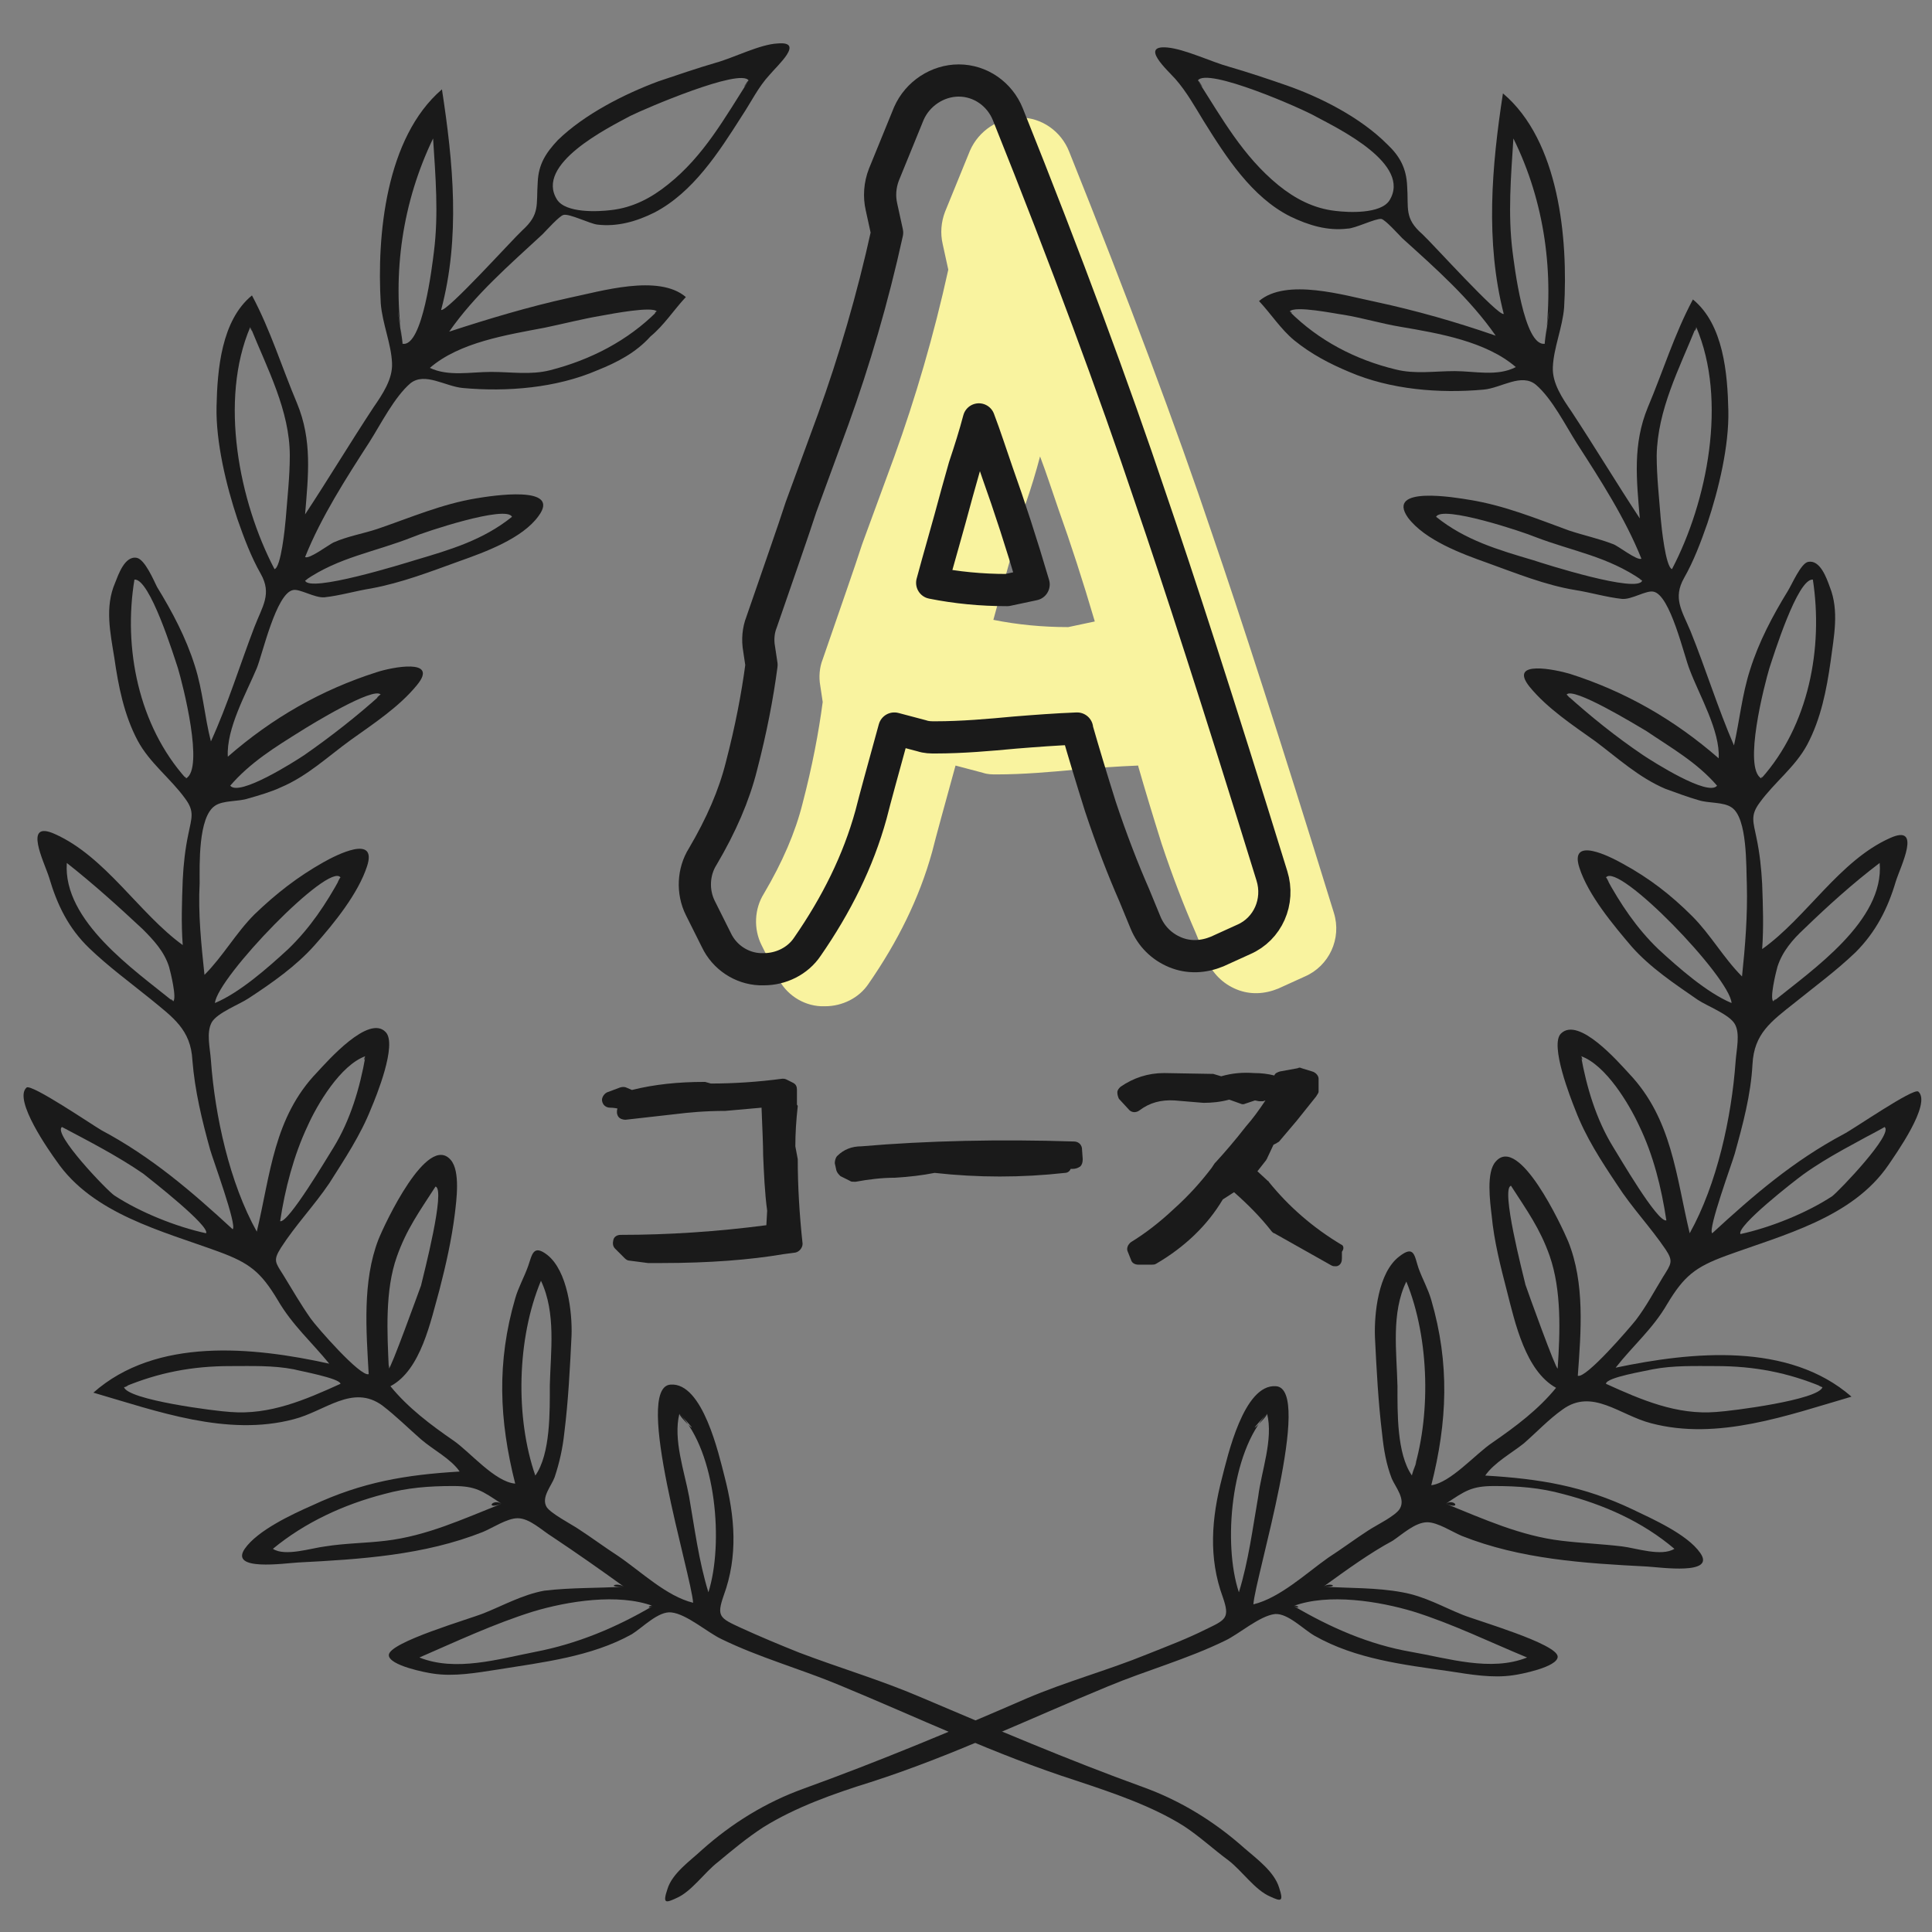 <?xml version="1.0" encoding="utf-8"?>
<!-- Generator: Adobe Illustrator 20.1.0, SVG Export Plug-In . SVG Version: 6.00 Build 0)  -->
<svg version="1.1" id="レイヤー_1" xmlns="http://www.w3.org/2000/svg" xmlns:xlink="http://www.w3.org/1999/xlink" x="0px"
	 y="0px" viewBox="0 0 240 240" style="enable-background:new 0 0 240 240;" xml:space="preserve">
<rect x="0" y="0" width="240" height="240" fill="#808080" stroke="none"/>
<style type="text/css">
	.st0{fill:#F9F39F;}
	.st1{fill:#1A1A1A;}
	.st2{fill:none;stroke:#1A1A1A;stroke-width:4;stroke-linecap:round;stroke-linejoin:round;stroke-miterlimit:10;}
</style>
<path class="st0" d="M165.7,113.4c-6.7-21.7-11.7-37.1-15.1-47C146.1,53,140.1,37,132.8,18.8c-1-2.5-3.4-4.2-6.1-4.2
	c-2.6,0-5.1,1.6-6.2,4.1l-3.1,7.6c-0.5,1.3-0.6,2.7-0.3,4l0.7,3.2c-1.8,8.2-4.1,16-6.7,23.2l-4,10.9c-1,3.1-2.7,7.9-4.9,14.3
	c-0.4,1-0.5,2.2-0.3,3.3l0.3,2c-0.5,3.8-1.3,8-2.5,12.6c-0.9,3.6-2.5,7.3-4.8,11.2c-1.2,1.9-1.3,4.4-0.3,6.4l2,4
	c1,2.1,3.1,3.5,5.4,3.6c0.2,0,0.3,0,0.5,0c2.1,0,4.2-1,5.4-2.8c3.6-5.2,6.3-10.6,7.9-16.4c0.5-2,1.5-5.6,2.9-10.7l3.4,0.9
	c0.6,0.2,1.1,0.2,1.7,0.2c3.3,0,6.7-0.3,9.9-0.6c2.5-0.2,5.1-0.4,7.7-0.5c0,0,0,0,0,0.1c0.8,2.8,1.8,6.1,2.9,9.6
	c1.4,4.2,2.8,7.8,4.2,11l1.4,3.4c0.7,1.7,2,3,3.7,3.7c1.7,0.7,3.5,0.6,5.2-0.1l3.3-1.5C165.1,120,166.7,116.6,165.7,113.4z
	 M129.2,56.7c0.8,2.1,1.5,4.3,2.3,6.6c1.5,4.2,3,8.8,4.5,13.9l-3.3,0.7c-3.2,0-6.3-0.3-9.3-0.9c0.8-3,1.9-6.7,3.1-11.2l0.9-3.2
	C128.1,60.6,128.7,58.6,129.2,56.7z"/>
<g>
	<path class="st1" d="M98.8,142.4c0-1.6,0.1-3.2,0.3-5c0-0.1-0.1-0.1-0.1-0.2v-1.8c0-0.4-0.1-0.7-0.5-0.9l-0.8-0.4
		c-0.2-0.1-0.4-0.1-0.5-0.1c-3,0.4-6,0.6-8.9,0.6l-0.7-0.2c-0.1,0-0.2,0-0.2,0c-3.1,0-6.1,0.3-8.9,1l-0.7-0.3
		c-0.2-0.1-0.5-0.1-0.8,0l-1.6,0.6c-0.4,0.2-0.7,0.7-0.6,1.1c0.1,0.5,0.5,0.8,1,0.8s0.8,0.1,0.9,0.1l0,0c-0.1,0.3-0.1,0.7,0.1,1
		s0.6,0.4,0.9,0.4l6.2-0.7c1.6-0.2,3.7-0.4,6.2-0.4l4.5-0.4c0.1,2.6,0.2,4.6,0.2,5.9c0.1,2.3,0.2,4.7,0.5,6.9l-0.1,1.8
		c-6.1,0.8-12.2,1.2-18.1,1.2c-0.4,0-0.8,0.2-0.9,0.6s-0.1,0.8,0.2,1.1l1.2,1.2c0.2,0.2,0.4,0.3,0.6,0.3l2.3,0.3h0.1
		c0.5,0,1,0,1.6,0c5.9,0,11-0.4,15.1-1.1l1.5-0.2c0.5-0.1,0.9-0.6,0.9-1.1c-0.4-3.7-0.6-7.2-0.6-10.5L98.8,142.4z"/>
	<path class="st1" d="M134.4,142.6c-0.1-0.5-0.5-0.8-1-0.8c-9.1-0.3-18.3-0.1-26.4,0.6c-1.2,0-2.2,0.4-3,1.2
		c-0.2,0.2-0.3,0.6-0.3,0.9l0.2,0.9c0.1,0.3,0.3,0.5,0.5,0.7l1.2,0.6c0.1,0.1,0.3,0.1,0.5,0.1c0.1,0,0.1,0,0.2,0
		c1.6-0.3,3.3-0.5,4.9-0.5c1.7-0.1,3.4-0.3,4.9-0.6c5.4,0.6,10.8,0.6,16.2,0c0.3,0,0.6-0.2,0.7-0.5h0.3c0.3,0,0.6-0.1,0.9-0.3
		c0.2-0.2,0.3-0.5,0.3-0.9L134.4,142.6z"/>
	<path class="st1" d="M166.6,154.6c-3.5-2.1-6.5-4.7-9-7.8c0,0,0-0.1-0.1-0.1l-1.3-1.2l1.1-1.4c0-0.1,0.1-0.1,0.1-0.2l0.8-1.7
		l0.4-0.2c0.1-0.1,0.2-0.1,0.3-0.2l2.2-2.6l2.4-3c0.1-0.2,0.3-0.4,0.3-0.6V134c0-0.4-0.4-0.8-0.8-0.9l-1.3-0.4
		c-0.2-0.1-0.3-0.1-0.5,0l-2.2,0.4c-0.3,0.1-0.6,0.2-0.7,0.5c-0.8-0.2-1.6-0.3-2.5-0.3c-1.4-0.1-2.7,0-4.1,0.4l-1-0.3
		c-0.1,0-0.2,0-0.3,0l-5.8-0.1c-2,0-3.8,0.6-5.4,1.7c-0.2,0.2-0.4,0.4-0.4,0.7s0.1,0.6,0.2,0.8l1.2,1.3c0.3,0.4,0.9,0.5,1.4,0.1
		c1.2-0.9,2.6-1.3,4.3-1.2l2.4,0.2l1.2,0.1c1,0,2.1-0.1,3.2-0.4l1.4,0.5c0.2,0.1,0.4,0.1,0.6,0l1.2-0.4l0.5,0.1c0.2,0,0.3,0,0.5,0
		l0.3-0.1c-0.8,1.2-1.6,2.3-2.4,3.2c-1.4,1.8-2.7,3.3-3.8,4.5l-0.1,0.1l-0.4,0.6c-1.3,1.7-2.8,3.4-4.7,5.1c-1.7,1.6-3.5,3-5.3,4.1
		c-0.4,0.3-0.6,0.8-0.4,1.2l0.4,1c0.1,0.4,0.5,0.6,0.9,0.6h1.7c0.2,0,0.3,0,0.5-0.1c3.6-2.1,6.4-4.8,8.3-8l1.4-0.9
		c1.7,1.5,3.3,3.1,4.7,4.9c0.1,0.1,0.2,0.2,0.3,0.2l7.1,4c0.2,0.1,0.3,0.1,0.5,0.1s0.2,0,0.4-0.1c0.3-0.2,0.4-0.5,0.4-0.9v-0.8
		C167,155.1,166.9,154.7,166.6,154.6z"/>
</g>
<g>
	<path class="st1" d="M77.5,197.1c-2.9-2.1-5.9-4.2-8.9-6.2c-1.3-0.8-2.8-2.3-4.3-2.3c-1.3,0-3.1,1.2-4.3,1.7
		c-7.3,2.9-15.2,3.4-23,3.8c-1.7,0.1-8.5,1.1-6.6-1.7c1.6-2.3,5.9-4.3,8.4-5.4c6.2-2.9,11.6-3.8,18.3-4.2c-1.1-1.6-3.3-2.7-4.8-4
		c-1.6-1.4-3.1-2.9-4.8-4.2c-3.7-2.7-7.1,0.7-11,1.7c-8.3,2.2-17-1-24.9-3.3c7.8-6.9,19.8-5.7,29.3-3.6c-2.2-2.7-4.6-4.8-6.4-7.9
		c-2.1-3.5-3.5-4.6-7.3-6c-7.1-2.6-15.7-4.7-20.2-11.3c-0.8-1.1-5.4-7.6-3.7-9.1c0.6-0.5,8.1,4.6,9.3,5.3
		c6.2,3.3,11.2,7.6,16.3,12.3c0.6-0.4-2.5-8.8-2.8-9.9c-1-3.6-1.9-7.3-2.2-11.1c-0.2-3.8-2.4-5.3-5.2-7.6c-2.6-2.1-5.2-4-7.6-6.3
		c-2.6-2.5-4-5.4-5-8.8c-0.6-1.9-3.3-7.2,0.7-5.4c6.3,2.8,10.5,9.9,15.9,13.8c-0.2-2.7-0.1-5.4,0-8.1c0.1-2,0.3-3.8,0.7-5.7
		c0.4-2,0.8-2.8-0.4-4.4c-1.8-2.5-4.4-4.4-5.9-7.2c-1.7-3.2-2.4-6.8-2.9-10.3c-0.5-3.1-1.2-6.3,0.1-9.3c0.4-1,1.2-3.4,2.7-3.1
		c1,0.2,2.1,2.8,2.5,3.6c1.9,3.1,3.6,6.3,4.7,9.8c1,3.1,1.2,6.3,2,9.4c2.1-4.6,3.6-9.5,5.4-14.2c1-2.6,2.2-4.1,0.8-6.6
		c-1.2-2.1-2.1-4.5-2.9-6.8c-1.4-4.2-2.7-9.6-2.6-14c0.1-4.6,0.6-10.7,4.4-13.8c2.3,4.3,3.7,8.9,5.6,13.4c1.9,4.6,1.4,8.9,1,13.8
		c2.9-4.4,5.6-8.9,8.5-13.3c1.1-1.6,2.4-3.5,2.3-5.5c-0.1-2.4-1.2-4.9-1.4-7.4c-0.5-8.4,0.6-20.6,7.6-26.6
		c1.4,9.1,2.3,18.4-0.1,27.4c0.7,0.3,8.9-8.8,10.1-9.9c2.2-2,1.7-3.1,1.9-6c0.1-2.2,1-3.6,2.5-5.2c3.3-3.2,8.2-5.7,12.5-7.3
		c2.4-0.8,4.7-1.6,7.1-2.3c2.2-0.6,5.5-2.3,7.7-2.4c3.4-0.3,0,2.7-1,3.9c-1.4,1.5-2.3,3.4-3.5,5.2c-2.8,4.4-6,9.4-10.8,11.9
		c-2.2,1.1-4.6,1.8-7.1,1.5c-0.9-0.1-3.5-1.4-4.2-1.2c-0.5,0.1-2.2,2-2.6,2.4c-4.1,3.8-8.4,7.5-11.6,12.1c4.9-1.6,9.9-3.1,14.9-4.2
		c3.9-0.8,11.1-3,14.5-0.1c-1.5,1.6-2.7,3.5-4.4,4.9c-1.8,2-4.1,3.2-6.6,4.2c-5.1,2.2-11.2,2.7-16.7,2.2c-2.2-0.2-4.7-2-6.5-0.6
		c-2,1.7-3.7,5.1-5.1,7.3c-2.9,4.5-6,9.3-8,14.3c0.5,0.3,2.9-1.5,3.5-1.8c1.8-0.8,3.7-1.1,5.5-1.7c4.1-1.4,8-3.1,12.3-3.8
		c1.8-0.3,10.6-1.7,7.7,2.2c-2,2.8-6.7,4.5-9.8,5.6c-3.6,1.3-7.2,2.7-11,3.4c-1.9,0.3-3.9,0.9-5.8,1.1c-1.2,0.1-3.1-1.1-3.9-0.9
		c-2.1,0.4-3.8,8-4.5,9.7c-1.3,3.1-3.8,7.5-3.6,11c5.5-4.8,11.6-8.3,18.5-10.5c1.8-0.6,7.8-1.8,5,1.6c-2.2,2.7-5.4,4.8-8.2,6.8
		c-2.9,2.1-5.4,4.5-8.7,5.9c-1.3,0.6-2.7,1-4.1,1.4c-1.2,0.4-3.1,0.2-4.1,0.9c-2.1,1.4-1.9,7.4-1.9,9.6c-0.2,3.8,0.2,7.6,0.6,11.4
		c2.3-2.3,3.9-5.2,6.2-7.5c2.7-2.6,5.4-4.7,8.6-6.5c1.6-0.9,6.7-3.5,5.4,0.5c-1.1,3.4-4.1,7.1-6.5,9.8c-2.3,2.6-5.3,4.7-8.2,6.6
		c-1.2,0.8-3.9,1.8-4.6,3c-0.7,1.3-0.2,3.2-0.1,4.7c0.5,6.9,2.3,15.2,5.7,21.3c1.7-7.1,2.1-14.2,7.5-19.8c1.3-1.4,6.4-7.2,8.5-5
		c1.5,1.5-1.2,8.1-1.8,9.5c-1.3,3.3-3.3,6.3-5.2,9.3c-1.9,2.8-4.2,5.2-6,8c-1,1.6-0.7,1.8,0.3,3.4c1.1,1.8,2.2,3.7,3.4,5.4
		c0.7,1,6.2,7.3,7.2,6.9c-0.3-5.4-0.8-11.5,1.2-16.7c0.8-2,6.1-13.3,9-9.9c1.2,1.4,0.7,5,0.5,6.7c-0.4,3.2-1.1,6.3-1.9,9.4
		c-1.1,3.9-2.3,10-6.1,12c2.2,2.7,5,4.8,7.9,6.8c2,1.4,5.1,5.1,7.6,5.3c-2-7.9-2.3-15.1,0-23c0.4-1.4,1.1-2.6,1.6-4s0.6-2.8,2.4-1.4
		c2.5,2,3.1,7.1,3,10c-0.2,4.1-0.4,8.1-0.9,12.1c-0.2,1.9-0.6,3.7-1.2,5.5c-0.4,1.1-1.7,2.5-1,3.7c0.5,0.8,3,2.1,3.9,2.7
		c1.7,1.1,3.3,2.3,5,3.4c2.8,1.9,6,5,9.3,5.8c-0.2-3.4-7.5-26.8-2.8-27.1c4-0.3,6,8.7,6.7,11.4c1.3,5,1.7,9.9-0.1,14.8
		c-0.9,2.6-0.5,2.8,2.1,4c2.4,1.1,4.8,2.1,7.3,3.1c5,1.9,10.1,3.4,15,5.5c9.2,3.9,18.3,7.8,27.7,11.2c4.7,1.7,8.9,4.3,12.6,7.6
		c1.5,1.3,3.7,2.9,4.3,4.9c0.6,1.8,0.2,1.7-1.1,1.1c-1.9-0.8-3.5-3.2-5.2-4.5c-1.9-1.4-3.6-3-5.6-4.3c-4-2.5-8.8-4.1-13.3-5.6
		c-10-3.2-19.8-7.9-29.5-11.9c-4.8-2-9.9-3.4-14.6-5.7c-1.7-0.8-4.3-3.1-6.2-3.3c-1.6-0.2-3.6,1.9-4.9,2.7c-5,2.8-11.1,3.5-16.7,4.4
		c-2.6,0.4-5.4,0.9-8,0.5c-0.8-0.1-5.5-1-5.5-2.3c0-1.6,10.1-4.5,11.8-5.2c2.5-1,4.8-2.3,7.5-2.8C70.9,197.2,74.3,197.3,77.5,197.1
		C76.6,196.5,75.2,197.2,77.5,197.1z M93,10c-1-1.6-12.9,3.5-14.7,4.4c-2.8,1.5-11.9,6-9.1,10.4c1.1,1.7,5.1,1.5,6.7,1.3
		c2.7-0.3,5-1.5,7.1-3.2C87.4,19.4,90,14.7,93,10C92.9,9.9,91.8,11.8,93,10z M31.1,40.6c-3.9,9.1-1.4,21.7,3,30.1
		c0.8-0.2,1.3-5.1,1.4-6.3c0.2-2.6,0.5-5.2,0.5-7.8C36,51,33.2,45.8,31.1,40.6C31,40.8,31.6,41.6,31.1,40.6z M62.3,186.8
		c-2.4-1.6-3.2-2.2-6-2.2c-3,0-5.7,0.2-8.6,1c-5,1.3-9.8,3.5-13.8,6.8c1.5,1,4.8-0.1,6.5-0.3c2.5-0.4,5-0.4,7.5-0.7
		C53,190.8,57.5,188.7,62.3,186.8C61.2,186.1,60.2,187.6,62.3,186.8z M81.6,38.7c-0.5-0.7-5.7,0.3-6.8,0.5c-2.4,0.4-4.7,1-7.1,1.5
		c-4.7,0.9-10.6,1.8-14.3,5c2.3,1.1,5.1,0.5,7.6,0.5s4.9,0.4,7.3-0.2C73.4,44.7,78,42.3,81.6,38.7C81.5,38.6,81.1,39.2,81.6,38.7z
		 M15.4,172.3c0.4,1.6,11.4,3,13.2,3.1c4.9,0.4,9.3-1.5,13.7-3.5c-0.1-0.7-5.1-1.6-5.8-1.8c-2.6-0.5-5.2-0.4-7.9-0.4
		C23.9,169.7,19.7,170.5,15.4,172.3C15.5,172.4,16.4,171.9,15.4,172.3z M81.1,199.5c-4.3-1.6-10.6-0.6-14.9,0.7
		c-4.8,1.5-9.5,3.7-14.1,5.7c4.5,1.8,9.8,0.2,14.4-0.7C71.7,204.2,76.5,202.2,81.1,199.5C80.7,199.3,80.2,200,81.1,199.5z
		 M23.1,96.7c2.3-1.2-0.4-11.7-1-13.7c-0.5-1.5-3.5-11.2-5.4-11C15.3,80.5,17.2,90.1,23.1,96.7C23.2,96.6,22.7,96.3,23.1,96.7z
		 M50,42.7c2.5,0.5,3.7-9.8,3.9-11.4c0.6-4.7,0.2-9.4-0.1-14.1C50,25.1,48.7,33.9,50,42.7C50.1,42.7,48.7,33.8,50,42.7z M21.5,124.4
		c0.5-0.3-0.3-3.6-0.5-4.3c-0.6-1.9-1.9-3.3-3.3-4.7c-3-2.8-6.1-5.6-9.4-8.2C7.8,114.4,16.7,120.5,21.5,124.4
		C21.6,124.3,20.8,123.8,21.5,124.4z M37.9,72.1c0.4,1.6,12.3-2.1,13.6-2.5c4.4-1.3,8.5-2.5,12.1-5.4c-0.7-1.5-10.9,1.9-12.3,2.5
		C46.5,68.6,42.1,69.2,37.9,72.1C37.9,72.2,38.5,71.7,37.9,72.1z M45.4,131.2c-3.1,1.1-6,6-7.2,8.7c-1.7,3.6-2.8,7.8-3.4,11.8
		c1,0.3,5.9-8,6.6-9.1C43.5,139.2,44.7,135.2,45.4,131.2C45.2,131.3,45.2,132.2,45.4,131.2z M7.7,140c-1.2,0.8,5.6,7.9,6.5,8.5
		c3.2,2.1,7.7,3.9,11.4,4.7c0.5-0.9-6.8-6.6-7.8-7.4C14.6,143.6,11.1,141.8,7.7,140C7.7,140,12.5,142.6,7.7,140z M48.3,170
		c0.2,0.2,3.7-9.5,4-10.3c0.3-1.3,3.1-12,1.8-12.3c-2,3.1-3.6,5.3-4.8,8.7C47.8,160.3,48.1,165.6,48.3,170
		C48.4,170,48.3,169.1,48.3,170z M66.5,183.3c1.9-2.7,1.8-8,1.8-11.2c0.1-4.2,0.8-9-1.1-13C64.2,166.3,64,176.1,66.5,183.3
		C66.5,183.3,65.1,179.4,66.5,183.3z M42.3,109c-1.4-2-15.3,12.4-15.6,15.6c3.1-1.3,6.6-4.4,9.1-6.7C38.5,115.3,40.5,112.3,42.3,109
		C42.2,109,41.6,110.3,42.3,109z M84.4,175.6c-0.8,3.2,0.6,7.1,1.2,10.3c0.7,4,1.2,8,2.4,11.9C89.9,191.8,89,180.4,84.4,175.6
		C84.3,176,87.9,179.3,84.4,175.6z M47.3,86.3c-0.8-1.1-8.8,3.8-9.9,4.5c-3.2,2-6.3,3.9-8.8,6.8c1.1,1.4,8-3,9.2-3.8
		C41.1,91.5,44.3,89,47.3,86.3C47.2,86.2,46.3,87.2,47.3,86.3z"/>
	<path class="st1" d="M164.4,197.1c3.2,0.2,6.6,0.1,9.8,0.7c2.8,0.5,5,1.8,7.5,2.8c1.7,0.7,11.8,3.6,11.8,5.2c0,1.3-4.7,2.2-5.5,2.3
		c-2.6,0.4-5.4-0.1-8-0.5c-5.6-0.8-11.6-1.5-16.7-4.4c-1.4-0.8-3.3-2.8-4.9-2.7c-1.9,0.2-4.5,2.5-6.2,3.3c-4.7,2.3-9.8,3.7-14.6,5.7
		c-9.7,4-19.5,8.7-29.5,11.9c-4.5,1.4-9.3,3.1-13.3,5.6c-2,1.3-3.8,2.8-5.6,4.3c-1.7,1.3-3.3,3.7-5.2,4.5c-1.3,0.6-1.7,0.7-1.1-1.1
		c0.6-2,2.8-3.5,4.3-4.9c3.7-3.3,7.9-5.9,12.6-7.6c9.4-3.4,18.5-7.2,27.7-11.2c4.9-2.1,10.1-3.5,15-5.5c2.5-1,4.9-1.9,7.3-3.1
		c2.5-1.2,3-1.4,2.1-4c-1.8-4.9-1.4-9.8-0.1-14.8c0.7-2.7,2.7-11.7,6.7-11.4c4.7,0.3-2.6,23.8-2.8,27.1c3.3-0.8,6.6-3.9,9.3-5.8
		c1.7-1.1,3.3-2.3,5-3.4c0.9-0.6,3.4-1.8,3.9-2.7c0.7-1.2-0.5-2.6-1-3.7c-0.7-1.8-1-3.6-1.2-5.5c-0.5-4.1-0.7-8.1-0.9-12.1
		c-0.1-2.9,0.4-8,3-10c1.9-1.5,1.9-0.1,2.4,1.4c0.5,1.4,1.2,2.6,1.6,4c2.3,7.9,2,15.1,0,23c2.4-0.3,5.5-3.9,7.6-5.3
		c2.9-2,5.7-4.1,7.9-6.8c-3.8-2.1-5.1-8.1-6.1-12c-0.8-3.1-1.6-6.2-1.9-9.4c-0.2-1.7-0.7-5.4,0.5-6.7c2.9-3.4,8.2,8,9,9.9
		c2.1,5.2,1.6,11.2,1.2,16.7c1,0.4,6.4-5.9,7.2-6.9c1.3-1.7,2.3-3.6,3.4-5.4c1-1.6,1.3-1.9,0.3-3.4c-1.9-2.8-4.2-5.2-6-8
		c-2-3-3.9-5.9-5.2-9.3c-0.6-1.5-3.2-8.1-1.8-9.5c2.2-2.2,7.2,3.6,8.5,5c5.3,5.6,5.8,12.7,7.5,19.8c3.4-6.1,5.2-14.4,5.7-21.3
		c0.1-1.5,0.6-3.5-0.1-4.7c-0.7-1.2-3.4-2.2-4.6-3c-2.9-2-5.9-4-8.2-6.6c-2.3-2.7-5.4-6.4-6.5-9.8c-1.3-4,3.8-1.4,5.4-0.5
		c3.3,1.8,6,3.9,8.6,6.5c2.3,2.3,3.9,5.2,6.2,7.5c0.4-3.8,0.7-7.6,0.6-11.4c-0.1-2.2,0.1-8.3-1.9-9.6c-1-0.7-2.9-0.5-4.1-0.9
		c-1.4-0.4-2.7-0.9-4.1-1.4c-3.3-1.4-5.9-3.8-8.7-5.9c-2.8-2-6-4.1-8.2-6.8c-2.7-3.4,3.3-2.1,5-1.6c6.9,2.2,13,5.7,18.5,10.5
		c0.2-3.4-2.4-7.8-3.6-11c-0.7-1.7-2.4-9.3-4.5-9.7c-0.9-0.2-2.7,1-3.9,0.9c-1.9-0.2-3.9-0.8-5.8-1.1c-3.7-0.6-7.4-2.1-11-3.4
		c-3.1-1.1-7.7-2.8-9.8-5.6c-2.8-4,5.9-2.5,7.7-2.2c4.3,0.7,8.2,2.3,12.3,3.8c1.8,0.6,3.7,1,5.5,1.7c0.6,0.2,3,2.1,3.5,1.8
		c-2-5-5.1-9.8-8-14.3c-1.4-2.2-3.1-5.6-5.1-7.3c-1.8-1.5-4.3,0.4-6.5,0.6c-5.5,0.5-11.6,0-16.7-2.2c-2.4-1-4.7-2.2-6.8-3.9
		c-1.7-1.4-2.9-3.3-4.4-4.9c3.4-2.9,10.6-0.7,14.5,0.1c5.1,1.1,10,2.5,14.9,4.2c-3.2-4.6-7.5-8.4-11.6-12.1
		c-0.4-0.4-2.1-2.3-2.6-2.4c-0.7-0.1-3.3,1.2-4.2,1.2c-2.5,0.3-4.8-0.4-7.1-1.5c-4.8-2.4-8-7.4-10.8-11.9c-1.1-1.8-2.1-3.6-3.5-5.2
		c-1.1-1.2-4.4-4.2-1-3.9c2.2,0.2,5.5,1.8,7.7,2.4c2.4,0.7,4.8,1.5,7.1,2.3c4.3,1.5,9.2,4,12.5,7.3c1.6,1.5,2.4,3,2.5,5.2
		c0.2,2.8-0.4,4,1.9,6c1.2,1.1,9.4,10.2,10.1,9.9c-2.3-9-1.5-18.3-0.1-27.4c7,5.9,8.1,18.1,7.6,26.6c-0.2,2.5-1.3,5-1.4,7.4
		c-0.1,2,1.2,3.9,2.3,5.5c2.9,4.4,5.6,8.9,8.5,13.3c-0.4-4.8-0.9-9.2,1-13.8c1.9-4.5,3.3-9.1,5.6-13.4c3.8,3.1,4.3,9.2,4.4,13.8
		c0.1,4.4-1.2,9.8-2.6,14c-0.8,2.3-1.7,4.7-2.9,6.8c-1.4,2.5-0.3,4,0.8,6.6c1.9,4.7,3.4,9.6,5.4,14.2c0.7-3.1,1-6.3,2-9.4
		c1.1-3.5,2.8-6.7,4.7-9.8c0.5-0.8,1.6-3.4,2.5-3.6c1.5-0.3,2.3,2,2.7,3.1c1.2,3,0.5,6.2,0.1,9.3c-0.5,3.5-1.2,7.1-2.9,10.3
		c-1.5,2.8-4.1,4.7-5.9,7.2c-1.2,1.6-0.8,2.4-0.4,4.4c0.4,1.9,0.6,3.8,0.7,5.7c0.1,2.7,0.2,5.4,0,8.1c5.5-3.9,9.6-11,15.9-13.8
		c4-1.8,1.3,3.5,0.7,5.4c-1,3.4-2.5,6.3-5,8.8c-2.4,2.3-5,4.2-7.6,6.3c-2.9,2.3-5,3.8-5.2,7.6s-1.2,7.5-2.2,11.1
		c-0.3,1.1-3.4,9.5-2.8,9.9c5.1-4.7,10.1-9,16.3-12.3c1.2-0.6,8.7-5.8,9.3-5.3c1.7,1.5-2.9,7.9-3.7,9.1c-4.5,6.6-13.1,8.7-20.2,11.3
		c-3.8,1.4-5.2,2.5-7.3,6c-1.8,3.1-4.2,5.1-6.4,7.9c9.5-2,21.5-3.2,29.3,3.6c-7.9,2.3-16.6,5.5-24.9,3.3c-3.9-1-7.3-4.4-11-1.7
		c-1.7,1.2-3.2,2.8-4.8,4.2c-1.5,1.2-3.7,2.4-4.8,4c6.8,0.4,12.2,1.3,18.3,4.2c2.5,1.2,6.8,3.1,8.4,5.4c2,2.8-4.9,1.8-6.6,1.7
		c-7.8-0.4-15.7-0.9-23-3.8c-1.2-0.5-3-1.7-4.3-1.7c-1.5,0-3.1,1.5-4.3,2.3C170.2,192.9,167.3,195,164.4,197.1
		C166.6,197.2,165.2,196.5,164.4,197.1z M148.8,10c3,4.7,5.6,9.4,10,13c2.1,1.7,4.4,2.9,7.1,3.2c1.6,0.2,5.6,0.4,6.7-1.3
		c2.8-4.5-6.3-8.9-9.1-10.4C161.8,13.5,149.9,8.3,148.8,10C150,11.8,148.9,9.9,148.8,10z M210.7,40.6c-2.1,5.2-4.8,10.3-4.9,16
		c0,2.6,0.3,5.2,0.5,7.8c0.1,1.1,0.6,6,1.4,6.3C212.1,62.3,214.6,49.7,210.7,40.6C210.3,41.6,210.8,40.8,210.7,40.6z M179.6,186.8
		c4.7,1.9,9.3,4,14.4,4.6c2.5,0.3,5,0.4,7.5,0.7c1.7,0.2,4.9,1.3,6.5,0.3c-4-3.4-8.8-5.5-13.8-6.8c-2.9-0.8-5.6-1-8.6-1
		C182.8,184.6,182,185.2,179.6,186.8C181.6,187.6,180.7,186.1,179.6,186.8z M160.2,38.7c3.6,3.6,8.2,6,13.2,7.2
		c2.4,0.6,4.8,0.2,7.3,0.2s5.3,0.7,7.6-0.5c-3.7-3.2-9.6-4.2-14.3-5c-2.4-0.4-4.7-1.1-7.1-1.5C166,39,160.8,37.9,160.2,38.7
		C160.8,39.2,160.3,38.6,160.2,38.7z M226.4,172.3c-4.3-1.8-8.5-2.6-13.2-2.6c-2.6,0-5.3-0.1-7.9,0.4c-0.8,0.2-5.8,1-5.8,1.8
		c4.4,2,8.8,3.9,13.7,3.5C215,175.3,226,173.9,226.4,172.3C225.4,171.9,226.4,172.4,226.4,172.3z M160.7,199.5
		c4.6,2.7,9.4,4.8,14.6,5.7c4.6,0.8,9.9,2.5,14.4,0.7c-4.6-1.9-9.3-4.2-14.1-5.7C171.3,198.9,165,197.9,160.7,199.5
		C161.7,200,161.2,199.3,160.7,199.5z M218.8,96.7c5.9-6.6,7.7-16.2,6.4-24.7c-1.9-0.2-4.9,9.5-5.4,11
		C219.2,85,216.5,95.4,218.8,96.7C219.1,96.3,218.7,96.6,218.8,96.7z M191.9,42.7c1.2-8.7,0-17.6-3.9-25.5
		c-0.3,4.7-0.7,9.4-0.1,14.1C188.1,32.8,189.3,43.1,191.9,42.7C193.1,33.8,191.8,42.7,191.9,42.7z M220.3,124.4
		c4.8-3.9,13.8-10,13.2-17.2c-3.3,2.5-6.4,5.3-9.4,8.2c-1.4,1.3-2.7,2.8-3.3,4.7C220.6,120.8,219.8,124.1,220.3,124.4
		C221,123.8,220.2,124.3,220.3,124.4z M204,72.1c-4.3-3-8.6-3.6-13.3-5.4c-1.4-0.6-11.6-4-12.3-2.5c3.6,2.9,7.7,4.1,12.1,5.4
		C191.7,70,203.6,73.8,204,72.1C203.3,71.7,204,72.2,204,72.1z M196.4,131.2c0.7,3.9,1.9,7.9,4,11.3c0.7,1.1,5.5,9.4,6.6,9.1
		c-0.6-4-1.6-8.1-3.4-11.8C202.4,137.2,199.5,132.3,196.4,131.2C196.6,132.2,196.6,131.3,196.4,131.2z M234.1,140
		c-3.4,1.9-6.9,3.6-10.1,5.9c-1.1,0.8-8.3,6.4-7.8,7.4c3.7-0.8,8.2-2.6,11.4-4.7C228.5,147.9,235.3,140.8,234.1,140
		C229.3,142.6,234.2,140,234.1,140z M193.5,170c0.3-4.5,0.5-9.7-1-14c-1.2-3.4-2.8-5.6-4.8-8.7c-1.3,0.3,1.5,11,1.8,12.3
		C189.8,160.5,193.3,170.2,193.5,170C193.6,169.1,193.5,170,193.5,170z M175.4,183.3c2.4-7.2,2.2-17-0.7-24.1
		c-1.9,3.9-1.2,8.7-1.1,13C173.6,175.4,173.5,180.6,175.4,183.3C176.7,179.4,175.3,183.3,175.4,183.3z M199.5,109
		c1.8,3.3,3.8,6.3,6.5,8.9c2.5,2.3,6,5.4,9.1,6.7C214.9,121.4,201,107,199.5,109C200.2,110.3,199.6,109,199.5,109z M157.4,175.6
		c-4.5,4.8-5.5,16.2-3.5,22.2c1.2-3.9,1.7-7.9,2.4-11.9C156.7,182.7,158.2,178.8,157.4,175.6C153.9,179.3,157.5,176,157.4,175.6z
		 M194.6,86.3c3,2.7,6.1,5.2,9.5,7.5c1.2,0.8,8.1,5.2,9.2,3.8c-2.5-2.9-5.7-4.7-8.8-6.8C203.3,90.1,195.3,85.2,194.6,86.3
		C195.5,87.2,194.6,86.2,194.6,86.3z"/>
</g>
<path class="st2" d="M158,108.8c-6.7-21.7-11.7-37.1-15.1-47c-4.5-13.4-10.4-29.4-17.7-47.6c-1-2.5-3.4-4.2-6.1-4.2
	c-2.6,0-5.1,1.6-6.2,4.1l-3.1,7.6c-0.5,1.3-0.6,2.7-0.3,4l0.7,3.2c-1.8,8.2-4.1,16-6.7,23.2l-4,10.9c-1,3.1-2.7,7.9-4.9,14.3
	c-0.4,1-0.5,2.2-0.3,3.3l0.3,2c-0.5,3.8-1.3,8-2.5,12.6c-0.9,3.6-2.5,7.3-4.8,11.2c-1.2,1.9-1.3,4.4-0.3,6.4l2,4
	c1,2.1,3.1,3.5,5.4,3.6c0.2,0,0.3,0,0.5,0c2.1,0,4.2-1,5.4-2.8c3.6-5.2,6.3-10.6,7.9-16.4c0.5-2,1.5-5.6,2.9-10.7l3.4,0.9
	c0.6,0.2,1.1,0.2,1.7,0.2c3.3,0,6.7-0.3,9.9-0.6c2.5-0.2,5.1-0.4,7.7-0.5c0,0,0,0,0,0.1c0.8,2.8,1.8,6.1,2.9,9.6
	c1.4,4.2,2.8,7.8,4.2,11l1.4,3.4c0.7,1.7,2,3,3.7,3.7c1.7,0.7,3.5,0.6,5.2-0.1l3.3-1.5C157.5,115.4,159,112,158,108.8z M121.6,52.1
	c0.8,2.1,1.5,4.3,2.3,6.6c1.5,4.2,3,8.8,4.5,13.9l-3.3,0.7c-3.2,0-6.3-0.3-9.3-0.9c0.8-3,1.9-6.7,3.1-11.2l0.9-3.2
	C120.5,55.9,121.1,54,121.6,52.1z"/>
</svg>

